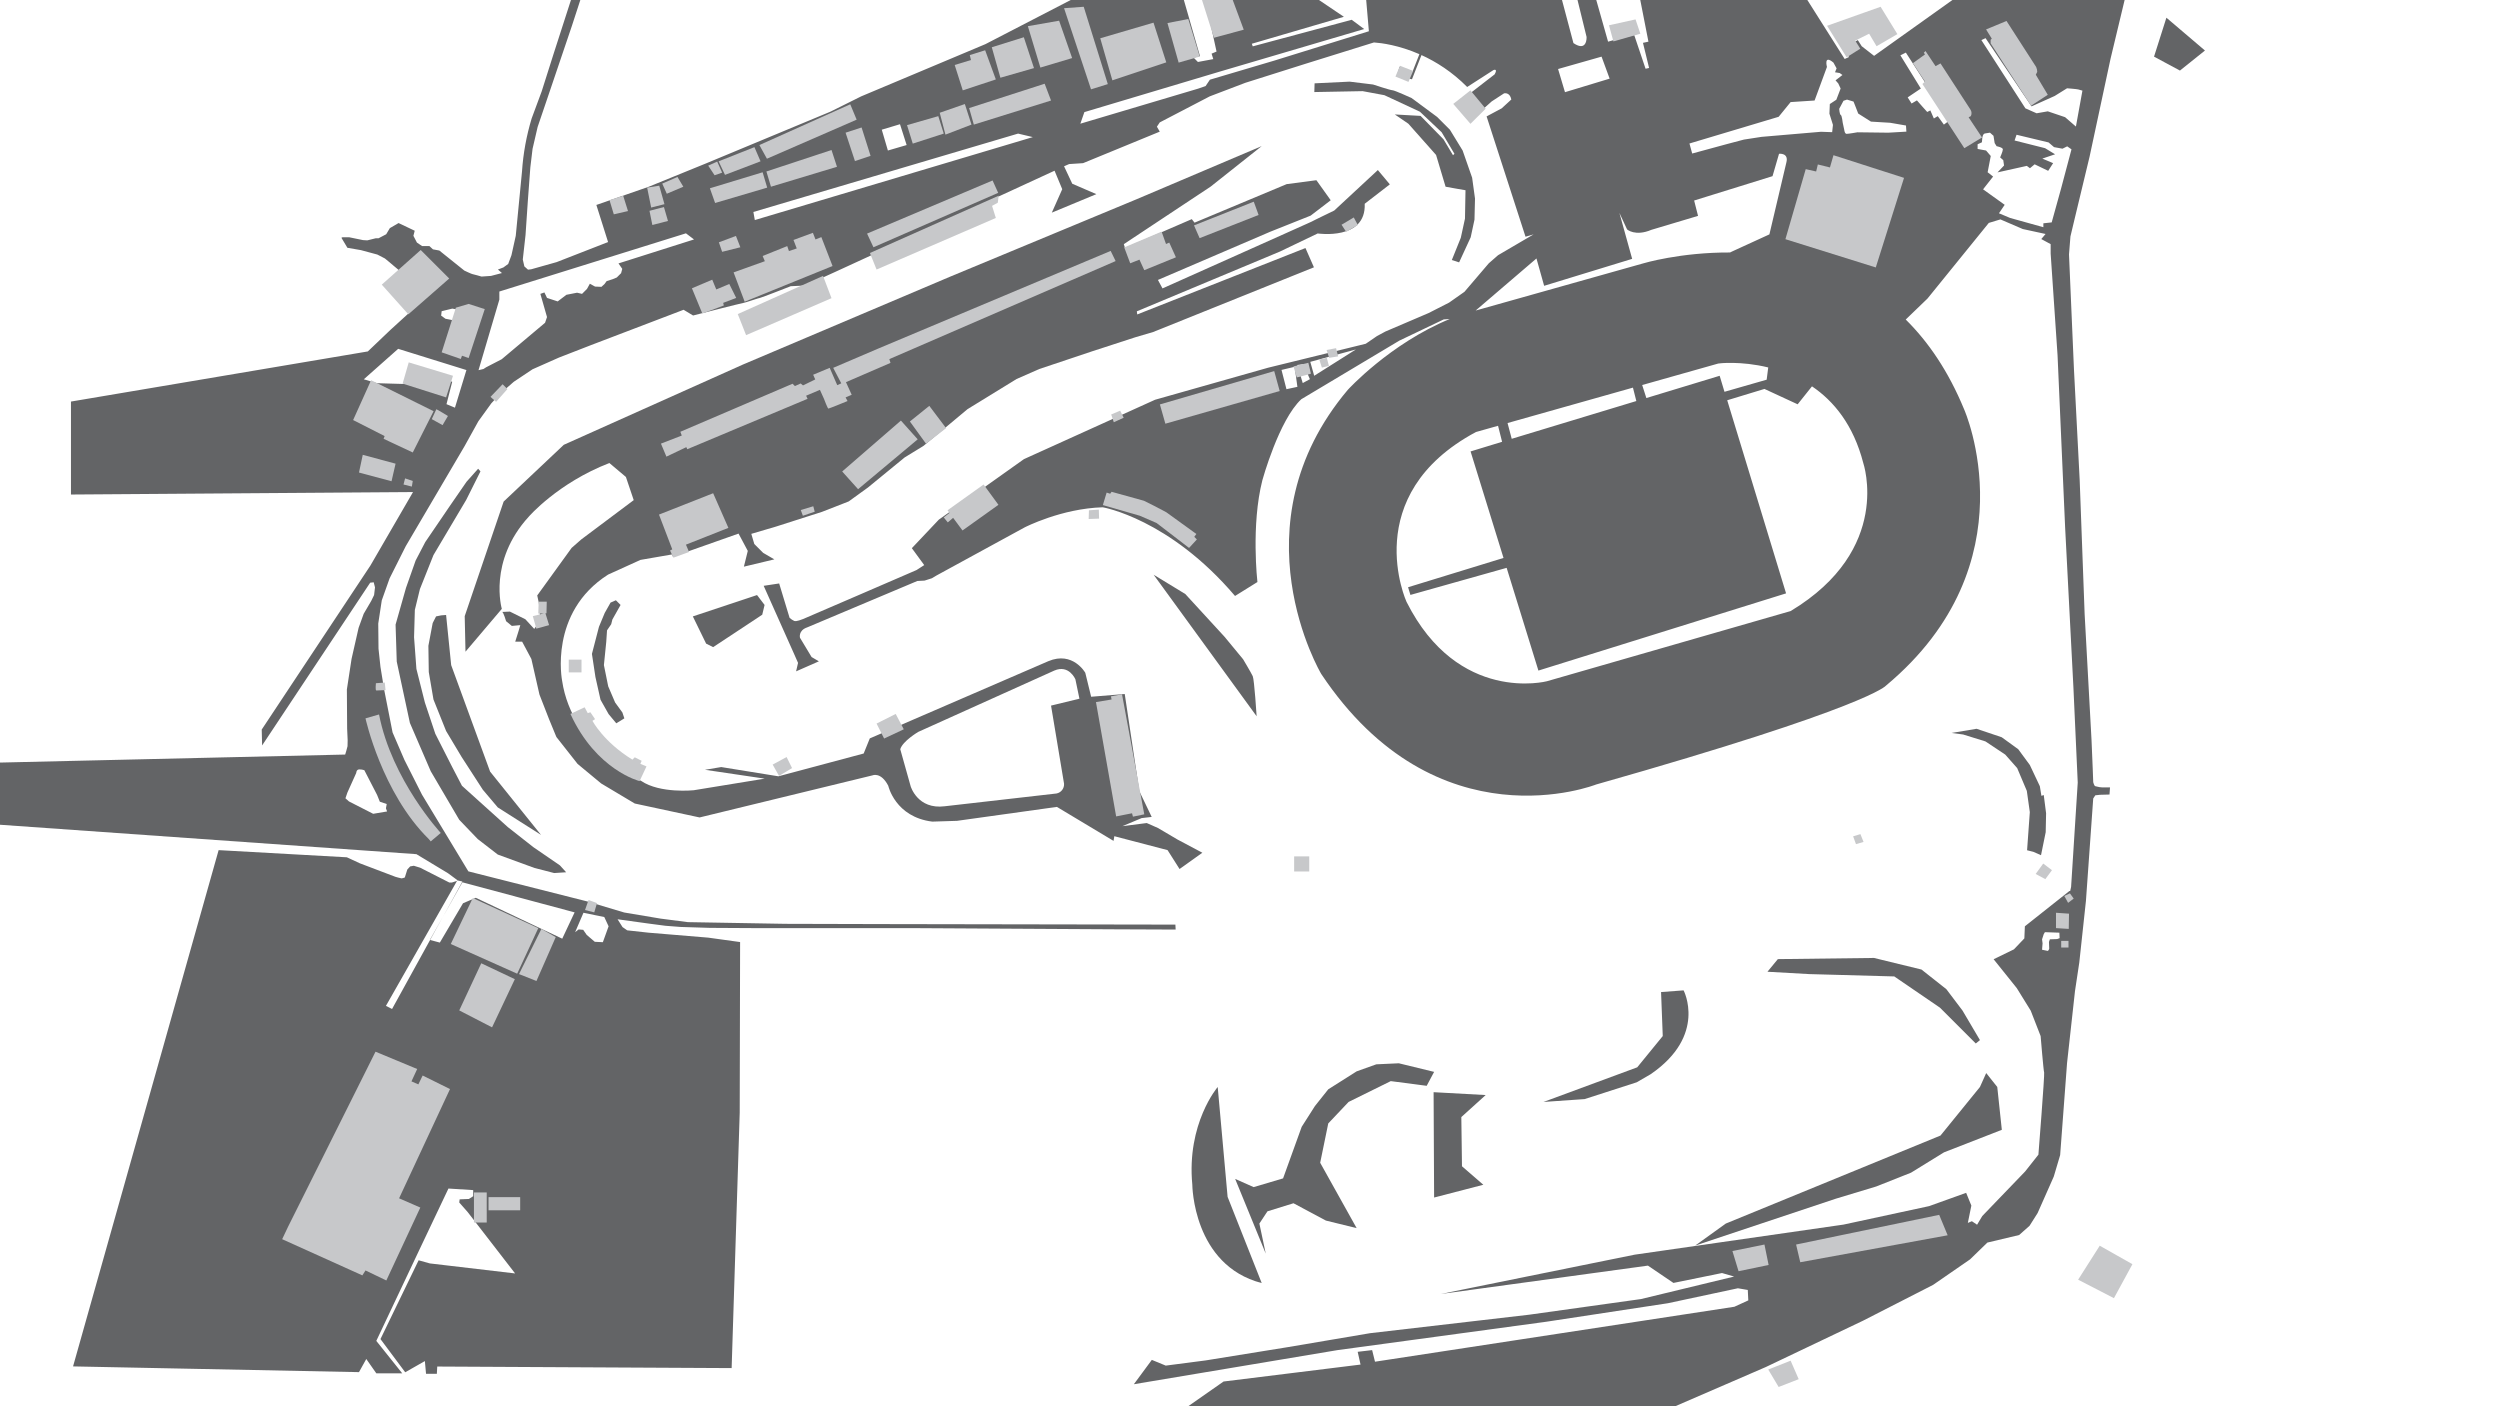 <?xml version="1.0" encoding="utf-8"?>
<!-- Generator: Adobe Illustrator 24.0.1, SVG Export Plug-In . SVG Version: 6.00 Build 0)  -->
<svg version="1.1" id="Background_Details" xmlns="http://www.w3.org/2000/svg" xmlns:xlink="http://www.w3.org/1999/xlink" x="0px"
	 y="0px" viewBox="0 0 1920 1080" style="enable-background:new 0 0 1920 1080;" xml:space="preserve">
<style type="text/css">
	.st0{fill:#636466;}
	.st1{fill:#C7C8CA;}
</style>
<title>background</title>
<g id="Pavement">
	<path class="st0" d="M954.7,506.3l-14.2-17.2l-30.2-32.9L886,441.4l79.1,108.7c0,0-1.8-28.2-3-30.8S954.7,506.3,954.7,506.3z"/>
	<path class="st0" d="M461.7,601.7l25.8,15.4l49.8,10.7L670,595.5c0,0,6.5-3,12.2,8c0,0,5.3,24,33.8,27.5l19-0.6l76.7-10.7
		l43.5,26.1l0.6-3.6l40.9,10.7l9.2,14.5l17.5-12.5l-19-10.1l-15.1-8.9l-8.6-3.8l-18.7,2.4l14.8-6.2l7.7-0.9l-9.5-19.8L863.8,533
		l-25.8,2.1l-4.5-18.4c0,0-9.5-16.9-28.4-8.9L668,567.1l-4.7,11.6l-65.5,17.5l-43.9-7.1l-12.5,2.1l45.9,6.8l-54.5,8.9
		c0,0-25.8,2.7-40.3-7.1c0,0-53-24.6-60.8-77c0,0-10.4-52.4,35.3-81.5l24.9-11.3l24.3-4.2l0.6,1.8l50.4-17.8l7.1,13.3l-3,12.1
		l23.4-5.6l-8.6-5l-6.8-6.8L577,410l19-5.6l35.3-11.3l20.5-8l14.8-10.7l28.2-23.1l14.5-8.9l33.8-28.2l37.6-23.1l17.5-7.7l40.6-13.6
		l32.9-10.7l13.9-4.1l123.5-49.7l-6.5-14.8l-129.2,51l-0.3-2.4l109.9-45.9l29-13.9c0,0,37.3,5.6,36.1-22.8l19.3-14.9l-9.2-11
		l-33.5,31.1c0,0-17.8,8.6-16.9,8.3s-115,51.5-115,51.5l-3.5-6.5l86.2-37l31.1-12.4l15.4-11.8l-11-15.4l-22.8,3L917.4,171l-2.1-2.7
		L864,190.5l-0.9-3l66.7-44.2l39.2-31.1l-96.3,40.9l-142.8,59.3L570.5,280L433,341.6l-46.2,43.6l-29.9,88l0.6,27.3l27.9-32.9
		c0,0-10.7-36.5,20.7-70.8c0,0,22.2-25.8,61.9-41.2l12.7,10.7l6,17.8l-40.3,30.2l-7.4,6.5l-26.4,36.5l1.2,5.6l1.2,13.6l-4.7,6.5
		l-6.8-7.4l-11.9-5.9c0,0-6.8,0.3-5.9,0.3s3,7.1,3,7.1l4.4,3.6l6.5-0.6l-1.2,4.1l-2.7,8.6h5.3l7.1,13.3l6.2,27.3l7.4,19l5.6,13.6
		l16.3,20.7L461.7,601.7z M705.2,562.1L809.7,515c11.3-4.9,16.2,6.7,16.2,6.7l3.1,14.9l-21.8,5.3l10,60c0.2,3.6-2.2,6.8-5.8,7.5
		l-85.8,9.8c-20.9,2.7-26.2-15.3-26.2-15.3l-8-28.5C693.2,569.2,705.2,562.1,705.2,562.1z"/>
	<polygon class="st0" points="340,704.3 330.2,721.7 330.4,721.8 	"/>
	<polygon class="st0" points="351.2,676.1 351,676.5 351.7,676.3 351.6,676.2 	"/>
	<path class="st0" d="M1121.9,182.6l-6.9,17.1l5.6,1.8l8.9-19.3l2.9-13.5l0.4-16.2l-2.2-16l-7.3-20.9l-9.8-16l-9.8-9.8l-19.6-14.5
		c0,0-13.1-6-14.7-6s-14.9-4.4-14.9-4.4l-18-2.2l-26.9,1.3l-0.2,6.7l37.1-0.7l16.7,3.1l27.3,12.7l16.7,15.8l9.8,16.5l-1.1,1.1
		l-7.3-12.2l-17.6-18l-19.8-1.1l10.4,7.1l21.3,24l7.3,24.4l8.9,1.6l6.4,1.1l-0.4,21.8L1121.9,182.6z"/>
	<polygon class="st0" points="542.3,494.3 547.7,497 585.4,472.1 587.2,464.6 581.4,457 532.1,473.4 	"/>
	<polygon class="st0" points="466.2,484.1 469.4,479.4 470.3,475.8 476.6,464.6 473,461 468.9,462.8 464.4,470.8 460,481.4 
		454.6,502.2 457.3,520 461.2,537.4 467.4,548.4 473.3,555.5 479.5,551.7 478,547.2 472.4,539.5 467.1,527.1 463.8,510.8 465.6,493 
			"/>
	<polygon class="st0" points="369,362 367.2,360 358.3,370 345.6,388.4 326.6,416.3 319.2,430.5 311.8,451.5 303.8,479.7 
		304.7,508.1 314.8,555.2 330.8,592.3 352.7,629.6 366.9,644.4 382.3,656.3 410.5,666.6 425.6,670.5 434.8,669.9 430,664.6 
		409.6,650.6 390,635.2 354.8,603.5 347.4,589.3 334.3,563.5 326.3,539.5 319.8,513.7 318,489.4 318.6,468.4 322.5,452.4 
		332.9,426.3 358,384 	"/>
	<polygon class="st0" points="334.9,473.4 332.3,478.5 329,496 329.3,516.1 332.9,537.2 342.6,561.4 354.5,581.3 370.8,606.5 
		382.3,620.1 415.5,641.2 376.4,592.6 346.5,510.8 342.6,472.3 338.8,472.6 	"/>
	<path class="st0" d="M935.2,834.8c0,0-24,28-19.5,75.1c0,0,0.4,61.8,53.3,75.5l-26.2-66.2L935.2,834.8z"/>
	<polygon class="st0" points="1057,817.4 1041.9,822.8 1020.1,836.6 1009.9,849.4 999.7,865.4 985.4,905 962.8,911.7 948.6,905.4 
		972.1,962.8 967.2,939.7 973.4,930.3 993.4,924.1 1018.3,937.4 1041.9,943.2 1013.9,893 1020.1,862.8 1035.7,846.3 1068.1,830.3 
		1095.7,833.9 1101.4,823.2 1074.3,816.6 	"/>
	<polygon class="st0" points="1101,838.8 1101.4,919.7 1139.2,909.9 1122.8,895.7 1122.3,857.9 1141,841 	"/>
	<path class="st0" d="M1185.4,846.3l31.6-2.2l40-12.9l10.7-6.2c43.5-29.8,25.3-64.4,25.3-64.4l-17.3,1.3l1.3,33.8l-19.6,24
		L1185.4,846.3z"/>
	<polygon class="st0" points="1301.9,956.6 1409.9,920.6 1441,911.2 1467.7,900.6 1493,885 1537.4,867.7 1533.9,834.8 1525.4,824.1 
		1520.6,834.8 1490.3,872.1 1325.4,939.7 	"/>
	<polygon class="st0" points="1475.7,744.6 1439.2,735.7 1365.4,736.6 1357.4,746.3 1389.4,748.1 1454.8,749.9 1489.9,773.9 
		1517.4,801.4 1520.6,798.8 1507.2,776.1 1494.8,759.7 	"/>
	<path class="st0" d="M1593,169.4l11.8-49.1l16.1-75.2l11.6-48.4l-130.1,1.2l-63.1,45l-9.5-7.4l-3-4.7l-11,6.2l4.2,6.8l-3.3,1.5
		l-29.8-47.1l-127.7-0.9l6.8,34.7l-4.2,0.9l4.7,19.3l-2.7,0.6l-8.9-26.4l-19.9,5.6L1225-3.3L1210.8-3l7.7,31.4
		c0,0,0.6,11.9-10.1,4.7l-9.5-35.8H1049l2.3,26.7l-72.5,22.5l-49.6,14.7l-3.3,4.9l-5.8,2L829.7,95l3.1-8.9l103.3-30.9l111.6-32.9
		l-9.6-7.1l-76,20.4l-0.7-2l70.7-20.7l-22.4-15.1h-84.5l9.1,41.8l-3.8,1.6l1.3,4.2l-11.8,2.2l-3.3-3.3l4.9-1.2L908.6-2.1l-82.8,0.3
		l-69,35.7L661.4,74l-23.5,11.7l-95.7,39.8l-44.2,18l-40,13.9l9,28.5l-39.5,15.4l-19.5,5.5l-2.5,0.3l-2.8-2.5l-1.2-5.3l2.1-18.8
		l1.8-26.5l1.9-25.5l1.7-14.2l3.9-16.8l9-26.5l17.3-51.1l7.3-22.4l-7.3,0.3l-14,43.4l-9.2,29L408.3,91c-4,13.3-6.5,26.9-7.4,40.7
		l-4.8,49.4l-3.3,14.9l-2.5,6.7l-3.7,2.7l-4.2,1.6l3.1,2.7l-8.4,2.2l-7.3,0.5c0,0-6.5-1.9-7-1.9c-0.5,0-6.2-2.7-6.2-2.7l-19.2-15.4
		l-4.9-0.9l-2.7-2.5h-5.6l-4-2.7l-2.7-5.2l1-3.9l-12.4-5.9l-6.7,3.9l-2.8,4.7l-5.9,3.1h-2.2l-6.4,1.6l-3.3-0.2l-10.7-2.2h-5
		l-0.9,0.4l4.6,7.7l10.4,1.8l12.6,3.4c0,0,5.3,2.7,5.8,3c0.5,0.3,6.7,5.6,6.7,5.6l3.7,3.1l11.1,15.7l1.6,8.6l-5.3,9.5l-13.6,12.4
		l-17.3,16.5l-228,38.5v71.4l262.7-1.9l-32.7,56.4L201,560.3l0.3,12.2l83-125l2.7-0.3l1,3.9l-0.7,5.9l-2.2,4.5l-3.1,5.3l-2.7,4.6
		l-3.9,10.8L270,506l-3.6,23.5l0.2,30.1l0.4,8.9c0,0-0.1,4.1-0.1,4.6s-1.8,6.4-1.8,6.4l-275.6,6.4l-1,46.7L319.8,656l24.2,14.6
		l7.6,5.6l3.5,0.8l-15,27.3l15-26.7l86.2,23.1l-9.5,20.2l-66.4-31.4l-9.8,4.2l-17.8,30.2l-7.5-2l-29.2,53l-4.7-2.4l54.6-96l-4,1.3
		h-1.9l-22.4-11.4l-4.9-1.5l-2.8,0.5l-2.2,2.4l-1.9,6.1c-0.8,0.3-1.7,0.6-2.5,0.7c-0.5,0-4.7-1.2-4.7-1.2l-27.4-10.4l-9.9-4.6
		l-98.5-5.5L56.1,1049.4l219.6,4.4l5.6-10.1l7.7,11h19.9l-19.9-24.9l32.9-69.6l22.5-47.4l19,1.2v4.7l-3.3,2.1l-7.1,0.3l-0.3,2.4
		l6.5,7.4l36.4,47.1l-65.5-7.7l-8.6-2.4l-29.3,60.5l19,25.5l15.1-8.6l0.9,9.8h8.3l0.3-5.6l226.1,1.2l6.2-196.2l0.3-131l-24.5-3.4
		l-45.8-3.8l-16.4-1.8l-3.6-2.5l-3.8-6l24.6,3.4l12.2,1.6l11.6,0.9l22.4,0.7l35.1,0.2h121.1l153.8,0.9l47.8,0.2l-0.2-3.8L679,709.7
		l-75.8-0.2l-74.9-1.3l-20.9-2.7l-28-4.7l-28.4-8.5l-91.3-23.1l-35.6-58.9l-13.5-26.7l-9.1-21.1l-6.4-32.5l-2.9-17.8l-1.5-14
		l-0.2-19.3l2.7-17.8l6-16.9l12.4-24.7l45.1-76.7l10.7-19.3l9.9-13.7l7.1-7.7l10.2-8.9l14.4-9.6l20.3-9l24.7-9.6l71-27.1l7.3,4.4
		c0,0,37.5-9.6,38.4-9.6s12.5-4,13.2-4s23.4-8.9,23.4-8.9s9.5-0.5,10.8-0.5s148.4-68.2,148.4-68.2l43.4-20l5.9,14.2l-8,18l34.2-14.2
		l-18.5-8l-6.3-13.4l3.9-1.7l10.7-0.7l58.9-24.2l-2.2-3.8l2.2-3.3l38.4-20l27.3-10.4l46.5-14.7l52.3-16.3c5.8,0.4,19.1,2.1,34.9,9
		l-5.2,13.3l-10-3.6l-2,6.7l11.5,2.9l7.3-18.6c11.2,5.1,23.5,12.8,35.1,24.5l20.2-13c0,0,3.6-1.5,0.9,3.3L1118.3,80l10.4,13
		l16.9-15.1l9.5-6.2c0,0,4.4-1.2,5.6,4.7l-7.4,6.8l-11.6,6.2l29.9,92.4l6.2-1.8l-27.3,16l-7.1,6.2l-18.7,21.9l-11.8,8.3l-15.7,8
		l-33.2,14.2l-6.5,3.5l-8.6,5.9l-75,18.4l-86.8,24.6l-100.7,45.6L721,399.1L700.3,421l9.5,13l-5.9,3.8c0,0-86.2,37.3-87.1,37.6
		c-0.9,0.3-5,2.1-6.8,1.5c-1.3-0.6-2.5-1.4-3.6-2.4l-8-26.4l-11.9,1.8l23.4,52.4l3,6.8l-1.5,6.5l17.5-7.7l-5.6-3.3l-8.9-14.8
		c0,0-1.5-5.6,5.6-8l84.5-35.6l5.6-0.3l5.6-1.8l3.5-2.1l67.8-37c0,0,28.2-14.5,59.9-15.4c0,0,51,8.6,101.6,68.1l17.2-10.7
		c0,0-5-43.6,3.8-78.2c0,0,12.7-46.2,29.9-62.2l75.3-45l34.1-16.3l4.6-0.3c-46.1,19-78.3,54.4-78.3,54.4
		c-88,104.4-20.4,218.2-20.4,218.2c88.9,133.3,211.1,84.9,211.1,84.9c210.2-59.6,222.7-76,222.7-76c112.4-93.8,60-212,60-212
		c-12.1-29.4-27.5-51.9-44.9-69.1l16.7-16.1l47.1-58.1l8.9-2.7l17.2,7.4l17.5,3.8l-3.3,3.9l7.2,3.9v7.2l5.3,78.2l5.8,131.8
		l6.4,123.6l3.3,72.7l-5.1,80.2l-0.7,3.1l-0.6,0l-34.2,27.1l-0.4,9.3l-8,8.4l-15.6,7.6l17.8,22.2l10.7,17.3l7.6,19.5
		c0,0,2.2,26.7,2.7,28s-4.4,63.1-4.4,63.1l-10.2,12.9l-32.9,34.2l-4,6.7l-4-2.7l-3.1,1.3l2.7-13.3l-4-9.8l-28.4,10.2l-65.8,14.2
		l-160.4,23.1l-148.9,30.2l159.1-21.8l19.6,13.3l37.3-7.6l9.3,2.7l-71.6,17.3l-85.8,12l-122.2,14.2l-63.1,10.7l-63.1,10.2l-30.7,4
		l-10.7-4.4l-13.8,18.7l156.4-26.2l160.4-21.8l93.3-14.2l53.8-11.5l7.6,1.3l0.4,8l-10.7,4.9l-276,42.2l-2.2-8.9l-11.1,1.3l2.2,9.8
		L939.7,1061l-36.9,25.8l377.3-4l76-32.9l74.7-35.6l53.8-27.5l28.4-19.6l13.3-12.9l24.4-5.8l8-7.1l6.2-9.8l12.4-28l4.9-16.5
		l5.3-70.7l6.1-55.3l3.3-21.9l5.1-47.3l5.6-78.7l1.6-2.4l3.6-0.4l7.3-0.2l0.4-5.5c0,0-6.7,0.2-8.2-0.2s-2.2-0.5-3.1-0.7
		s-1.6-3.1-1.6-3.1l-0.4-10.7l-0.9-21.5l-5.3-96.9l-3.8-102.9l-4.4-85.1l-3.8-88.2l1.1-13.8L1593,169.4z M448.1,701l16,3.3l3.3,7.1
		l-4.4,12.2l-6.2-0.3l-6.2-5.3l-2.7-3.9l-3.5-0.3l-2.7,2.1L448.1,701z M291.7,615.7l5.3,1.8l-0.6,3.3l0.9,2.4l-10.7,1.8l-18.6-9.5
		l-2.7-2.4l1.5-4.4l6.8-15.1c0,0,0-2.7,2.4-2.7c1.3,0,2.6,0.2,3.8,0.6l9.8,19L291.7,615.7z M339.2,239l8.2-2l3.6,0.7l-2.2,8.4
		l-6.7-1.3l-3.3-2.4L339.2,239z M349.4,313.1l-6.5-2.7l4.4-17.2l-32.6-10.4l-4.2,12.1l-21-0.6l-10.1-3l26.4-23.4l52.4,16.3
		L349.4,313.1z M475,202.3l2.9,4.2l-0.9,3.3l-3.3,3.3l-3.1,1.3l-4.7,1.5l-1.6,2.2l-2.4,2.2l-4.9-0.2l-4-2.2l-2.2,4l-3.8,3.8
		l-3.8-0.9l-8.2,1.6l-6.7,5.1l-8.2-2.7l-2-4.2l-3.1,1.1l5.1,17.8l-1.5,4.4l-33.3,28l-12,6.2l-2,1.3l-3.8,0.9l16-54.2v-6.2
		l143.3-44.7l6.2,4.7L475,202.3z M691.2,95.4l5.1,16l-14.4,4.2l-4.7-16L691.2,95.4z M579.7,169l-1.1-6.2l203.3-60.2l11.3,2.7
		L579.7,169z M988,298.9l-3.8-14.8l10.1-2.4l2.1,15.4L988,298.9z M1000.5,294.2l-4.2-13.9l4.7-0.6l5,11.5L1000.5,294.2z
		 M1009.3,288.6l-3-10.7l35-9.5L1009.3,288.6z M1366,89.7l9.2-11.3l18.4-1.2l9.5-25.8c0,0-2.7-9.8,5-3.3l2.4,4.4l-1.2,3l3.6,0.6
		l2.1,1.5l-5.3,4.1l2.1,2.4l1.8,3.9l-3.3,8.6l-5,3.3l-0.3,7.4l2.7,8.6l-0.6,5.6l-8.6-0.3l-45.6,3.9l-13.6,2.1l-13.6,3.6l-26.1,7.1
		l-2.1-7.7L1366,89.7z M1230,43.5l6.2,16.9l-34.3,10.4l-5.3-17.8L1230,43.5z M1375.2,469.3L1188,523.2c0,0-68.2,17.8-107.8-61
		c0,0-37.3-81.8,53.3-130.4l17-4.8l3.1,12.3l-24.2,7.4l25.3,81.8l-73.3,22.5l1.8,5.9l73.9-20.8l24.4,78.9l190.2-59.3l-45.2-148.3
		l28.6-8.7l25.5,11.8l11-13.8c16.7,11.3,31.8,29.5,39.4,58.9C1430.9,355.5,1454,421.9,1375.2,469.3z M1358,282.2l-1.2,9.4l-32.4,9.3
		l-3.7-12.3l-56.3,17.1l-3.2-10l58.4-16.5C1319.6,279.1,1336.8,277,1358,282.2z M1254.1,297.7l2.6,10.3l-95.7,29l-3.2-12.1
		L1254.1,297.7z M1261.9,202.3l-128.6,36.2l46.7-40l5.9,21l67.6-20.7l-9.8-35.3l5.9,12.7c0,0,6.2,5.6,18.7,0.3l35.8-10.7l-3-11.8
		l60.2-18.7l5-17.2c0,0,7.7-0.9,5.6,6.8l-13,55.1l-29.9,13.7l-0.1,0.2C1290.3,193.7,1261.9,202.3,1261.9,202.3z M1450.2,101.9
		l-23.7-0.3c0,0-6.8,1.2-8.3,1.2s-1.8-3-1.8-3l-1.2-5.6c0,0-0.6-5.6-1.5-5.9c-0.9-0.3-1.2-4.7-1.2-4.7l3.3-6.2l2.7-0.9l5,1.5l1.2,3
		l2.4,6.2l9.8,6.2l14.8,0.9l12.1,2.1l0.3,4.7L1450.2,101.9z M1492.9,95.7l-4.7-6.5l-3,1.8l-2.7-6.2l-2.4,1.2l-3.5-3.9l-4.4-5
		l-4.1,2.4l-3-4.7l10.1-6.8l-15.7-25.5l4.2-2.1l14.5,22.5l19,29.6L1492.9,95.7z M1579.9,721.2l-5.6,0.2l-0.7,2c0,0,0.2,4,0.2,5.1
		c-0.1,0.7-0.5,1.4-1.1,1.8l-4.4-0.9l0.4-4.9l-0.4-3.1l1.3-4l0.9-1.5l11.1,0.4l0.2,4.2L1579.9,721.2z M1524.9,29.3l35.3,52.4l17.8-8
		l9.5-5.9c0,0,7.7,0.6,8.6,0.9c0.2,0.1,1.5,0.4,3.2,0.9l-5,27.6l-8.3-7.2l-13.3-4.5l-8.6,1.5l-8.6-3.8l-33.8-52.4L1524.9,29.3z
		 M1582.8,145.2l-7.1,25.6l-6.4,0.7v3l-25.5-7.1l-8.6-3.6l4.4-6.5l-16.6-11.9l7.7-9.8l-4.2-3.3l2.4-12.5l-3.6-4.2l-6.5-1.2v-3.6
		l3.3-1.5l0.3-3.3c0,0,0.3-3.3,2.1-3.5c1.8-0.3,3.8-0.6,3.8-0.6l2.7,2.4l0.9,5.6l1.5,2.4c0,0,4.8,0.9,4.8,2.4c0,1.5-2.1,6.2-2.1,6.2
		l2.4,2.1l0.6,4.1l-5,5.3l22.5-5l2.4,1.8l3.6-3l10.4,5l3.8-5.9l-8.3-3.5l9.8-3.3l-7.7-4.7l-23.4-5.9l1.5-4.4l24.6,5.9l4.2,3.6
		l6.5,1.2l3.6-1.8l3.3,2.3L1582.8,145.2z"/>
	<polygon class="st0" points="1561.6,654.2 1567.5,656.8 1571.1,639.1 1571.4,624.6 1569.6,610.6 1567.8,611.2 1566.6,603.8 
		1558.9,587.5 1550,575.4 1537.3,566.2 1518,559.7 1498.8,562.9 1507.7,564.1 1524.8,569.4 1540,579.5 1549.2,589.9 1556.6,607.4 
		1558.9,623.7 1556.8,653 	"/>
	<polygon class="st0" points="1663.8,13.6 1654.3,43.5 1674.2,54.2 1693.4,38.8 	"/>
</g>
<g id="Buildings">
	<polygon class="st1" points="1462.3,136.6 1408.1,119.2 1405.4,128.6 1396.1,126.3 1394.8,131.7 1386.8,129.9 1371.2,183.7 
		1440.6,205.4 	"/>
	<path class="st1" d="M1513.6,89.2c0.8-1.6,0.7-3.4-0.2-4.9l-23.1-35.6l-3.8,2.1l-7.7-11.6l-1.3,1.3l0.9,1.3l-9.3,6.7l9.3,14.2
		l-2,1.8l32.2,49.3l13.6-8.2l-10.3-15.5L1513.6,89.2z"/>
	<polygon class="st1" points="1563.5,57.4 1564.6,55.2 1564.4,53.4 1563.8,51.5 1541,16.1 1525.3,22.6 1529.7,29.7 1528.8,30.6 
		1528.8,33.3 1559.8,81.2 1572.7,72.8 	"/>
	<polygon class="st1" points="1428.7,37.4 1424.8,31.2 1435.5,25.9 1441.2,35.5 1457.2,26.2 1444.3,5.2 1403.2,19.8 1418.2,44 	"/>
	<polygon class="st1" points="1235.7,19.4 1239.1,31.8 1259.8,25.9 1256.1,14.9 	"/>
	<polygon class="st1" points="1116.1,79.8 1129.3,95.1 1141,83.5 1129.3,69.4 	"/>
	<polygon class="st1" points="1071.7,58.8 1081.7,62.9 1085.3,54.5 1075.2,50.5 	"/>
	<polygon class="st1" points="921.3,182.9 966.6,165.1 962.9,154.9 917,173.1 	"/>
	<polygon class="st1" points="892.1,177.9 863.4,190 868,202.2 875.1,199.4 878.8,207.5 903.1,197.6 898,186.3 895.5,187.4 	"/>
	<polygon class="st1" points="646.8,362.1 659,375.7 704.8,337.4 691.9,323 	"/>
	<polygon class="st1" points="713.7,311.7 698.8,323.7 711.2,340.8 726.6,328.8 	"/>
	<path class="st1" d="M649.4,305.2l4.7-2l-4.4-9.7l34.2-14.8l-0.9-2.9l173.8-75.3l-3.8-7.8l-177.8,74.7l-35.3,15.1l6.2,11.9
		l-3.1,1.4l-5.8-13.3l-12.7,5.3l1.6,3.6l-9.4,4.6l-1.8-1.5l-4.4,2l-1.8-1.8l-86.2,36.9l1.1,2.9l-16,6.2l4.2,10l15.3-7.3l0.7,1.6
		l92.4-38.7l-1.1-2.4l10.6-4.5l3.2,7.1c0,0,2.7,7.3,3.3,7.3s14.7-5.8,14.7-5.8L649.4,305.2z"/>
	<polygon class="st1" points="547.7,378.8 506.1,395.2 516.3,421.9 514.6,422.8 517.2,428.3 529.2,423.9 526.8,418.3 559.4,405.4 	
		"/>
	<polygon class="st1" points="411.9,482.8 421.7,480.1 418.9,471 419.7,471 419.9,462.1 413.7,462.1 413.4,471.2 417.6,471.1 
		409.2,473.2 	"/>
	<path class="st1" d="M492.8,584.3l-5.3-2.7l-1.8,1.8c-22.2-13.6-30.7-29.8-30.7-29.8l2-1.3l-3.6-5.3l-2,0.7l-2.4-4.5l-10.9,5.1
		c19.8,43.3,53.1,51.6,53.1,51.6l5.3-11.3l-4.7-2L492.8,584.3z"/>
	<polygon class="st1" points="593.4,587.2 598.3,595.9 608.3,589.9 604.1,581.4 	"/>
	<polygon class="st1" points="673.2,555.7 679,567.2 694.1,560.1 687.9,548.3 	"/>
	<polygon class="st1" points="853.2,534.8 853.7,537.2 841.7,539.2 857.2,627 869.4,624.6 870.1,627.2 878.8,625.4 861.7,533.2 	"/>
	<rect x="993.9" y="657.7" class="st1" width="11.6" height="11.6"/>
	<polygon class="st1" points="1379.4,955.8 1382.6,969.4 1495.8,948.7 1489.3,933 	"/>
	<polygon class="st1" points="1355.1,955.8 1330.5,960.8 1335.2,976.3 1358.3,971.5 	"/>
	<polygon class="st1" points="1612.6,956.7 1596,982.8 1623.5,997 1637.7,970.9 	"/>
	<polygon class="st1" points="1358,1051.8 1366,1065.2 1381.4,1059.2 1375.2,1045 	"/>
	<polygon class="st1" points="324.6,826 321.3,832.8 316,830.5 320.4,821 288.4,807.7 221.2,942.2 216.7,951.7 278.3,979.5 
		280.7,975.7 296.7,983.4 322.8,927.4 306.5,920.3 345.6,836.4 	"/>
	<rect x="364" y="915.8" class="st1" width="9.8" height="23.1"/>
	<rect x="375.2" y="919.4" class="st1" width="24.3" height="10.1"/>
	<polygon class="st1" points="413.4,712.8 363.1,689.7 346.2,725 397.2,747.8 	"/>
	<polygon class="st1" points="395.4,752 369.6,739.8 352.7,776 377.9,789 	"/>
	<polygon class="st1" points="398.6,748.1 412,753.4 426.8,719.7 415.8,713.4 	"/>
	<polygon class="st1" points="449.3,698.9 456.4,700.7 458.5,693.6 452,691.2 	"/>
	<path class="st1" d="M330.8,646.2l7.7-6.5c0,0-37.6-40.6-47.4-91l-10.4,3c0,0,12.5,57.2,48.6,92.7L330.8,646.2z"/>
	<path class="st1" d="M289,530.3c0.9,0,7.1-0.3,7.1-0.3l-0.6-5.8l-6.8,0.5C288.7,524.7,288.1,530.3,289,530.3z"/>
	<rect x="436.8" y="506.6" class="st1" width="9.8" height="9.8"/>
	<polygon class="st1" points="615,391.7 616.6,396.1 625.7,393 624.6,388.8 	"/>
	<polygon class="st1" points="727.7,391.9 729.2,393.9 724.8,397.4 727.9,401.2 732,397.7 739.2,407.4 766.8,387.7 755.4,372.1 	"/>
	<polygon class="st1" points="843.9,391.4 836.3,391.9 836.1,398.6 844.1,398.3 	"/>
	<polygon class="st1" points="918.8,410.1 895.7,393.4 886.6,388.6 878.6,384.6 853.7,377.7 852.6,379.2 849.9,378.3 847,387.9 
		875.4,396.1 888.3,401.7 913.2,420.8 919.2,414.3 917.2,412.3 	"/>
	<polygon class="st1" points="855.4,324.3 863,320.8 860.3,315.4 853.4,318.3 	"/>
	<polygon class="st1" points="890.8,310.6 895,325.4 982.8,300.3 978.6,285 	"/>
	<polygon class="st1" points="993.4,281.4 995.9,289.9 1006.8,287 1004.8,278.6 	"/>
	<polygon class="st1" points="1018.8,268.8 1020.8,274.8 1027.7,273.7 1026.1,267.4 	"/>
	<polygon class="st1" points="1013.2,276.1 1015.2,282.3 1020.6,281 1019,274.8 	"/>
	<polygon class="st1" points="1030.3,172.6 1033.9,178.1 1042.8,172.8 1039.7,167 	"/>
	<polygon class="st1" points="1425.4,648.3 1431.2,646.6 1428.8,640.6 1423.2,642.3 	"/>
	<polygon class="st1" points="1563.4,671.2 1570.8,675.2 1575.9,668.3 1569.2,663.2 	"/>
	<polygon class="st1" points="1579,712.8 1588.8,713.4 1589,701.7 1579,701 	"/>
	<polygon class="st1" points="1585.4,688.1 1588.3,693.4 1592.6,690.1 1589.7,686.1 	"/>
	<rect x="1583" y="722.6" class="st1" width="5.6" height="5.1"/>
	<polygon class="st1" points="895.7,47.9 885.9,17.4 845,29.4 854.3,61.7 	"/>
	<polygon class="st1" points="921.4,43.4 912.6,14.6 896.6,17.7 905.2,48.1 	"/>
	<polygon class="st1" points="955.2,22.8 944.3,-6.6 921.9,-3.9 932.3,29 	"/>
	<polygon class="st1" points="794.1,52.3 786.3,28.6 761.7,36.3 768.3,59.7 	"/>
	<polygon class="st1" points="739.4,69.4 764.8,61 756.6,38.6 744.8,42.3 745.7,46.1 733.2,49.9 	"/>
	<polygon class="st1" points="823.4,44.6 813.4,15.9 789.4,20.1 799,51.9 	"/>
	<polygon class="st1" points="850.8,64.6 832.3,5.2 817.2,6.3 837.9,68.6 	"/>
	<polygon class="st1" points="802.3,64.3 744.3,83 747.9,95.7 807.2,77.2 	"/>
	<polygon class="st1" points="746.1,95.7 741,79.9 721.7,86.6 726.1,103.4 	"/>
	<polygon class="st1" points="724.8,102.6 720.6,89.2 696.6,96.1 701,110.3 	"/>
	<polygon class="st1" points="762.3,138.6 665.9,179.4 670.8,189.9 766.6,148.1 	"/>
	<polygon class="st1" points="573,257.4 638.6,229 632.1,211.9 566.6,241.2 	"/>
	<polygon class="st1" points="767,150.3 668.1,194.3 673.2,207 764.8,167.4 761.9,158.1 766.3,155.7 	"/>
	<polygon class="st1" points="630.8,182.1 626.3,183.9 624.3,178.8 609.4,184.3 611.9,190.8 605.9,192.8 604.6,189 585.7,196.6 
		587.4,200.6 563.4,209.2 571.9,231.7 639.4,204.3 	"/>
	<polygon class="st1" points="555.9,234.6 555.4,232.6 565.4,228.8 560.1,218.1 550.1,222.3 547,214.8 531.4,221.4 539.4,240.8 	"/>
	<polygon class="st1" points="568.6,189.9 565.2,181.2 552.1,186.1 554.6,193.4 	"/>
	<polygon class="st1" points="585.7,132.3 545.2,144.6 549.2,155.9 589.2,144.1 	"/>
	<polygon class="st1" points="638.6,115.2 588.6,131.7 592.1,143.4 642.8,128.1 	"/>
	<polygon class="st1" points="656.6,123.7 668.6,119.7 661.7,97.9 649.4,101.9 	"/>
	<polygon class="st1" points="657.9,91.9 653,80.1 583.2,111.4 589,121.9 	"/>
	<polygon class="st1" points="584.1,123.9 579.4,113 551.9,123.9 556.8,134.3 	"/>
	<polygon class="st1" points="554.6,132.6 550.8,124.1 543.9,127.2 548.8,134.6 	"/>
	<polygon class="st1" points="524.8,143.4 520.3,135.9 508.6,141 512.1,148.8 	"/>
	<polygon class="st1" points="510.3,156.8 506.3,142.6 497,144.1 500.1,159.4 	"/>
	<polygon class="st1" points="509.9,159 498.8,161.9 501,172.8 513,169.7 	"/>
	<polygon class="st1" points="482.3,162.1 478.6,150.3 468.1,153.7 471.4,164.6 	"/>
	<polygon class="st1" points="345,213.9 323.1,192 293.2,218.6 313.6,241.4 	"/>
	<polygon class="st1" points="353.9,275.7 354.8,273.2 359.9,275 372.3,237.4 359.9,233.4 350.1,236.3 339.2,270.6 	"/>
	<polygon class="st1" points="313.9,278.3 309.2,294.6 342.6,305.2 347.9,288.6 	"/>
	<polygon class="st1" points="389.7,298.8 386,295.1 376.7,304.8 381,308.6 	"/>
	<path class="st1" d="M344,319.5c0,0-8.4-5.2-8.9-5.2l-3.5,7.6l8.3,4.6L344,319.5z"/>
	<polygon class="st1" points="294.6,337 317,347.5 333,315.8 285,292 271.2,322.6 295.4,334.9 	"/>
	<polygon class="st1" points="303.8,356.1 278.6,349.3 275.7,362.9 300.7,369.6 	"/>
	<polygon class="st1" points="311.1,367.4 309.9,372.1 316.3,373.7 317,369.4 	"/>
</g>
</svg>
